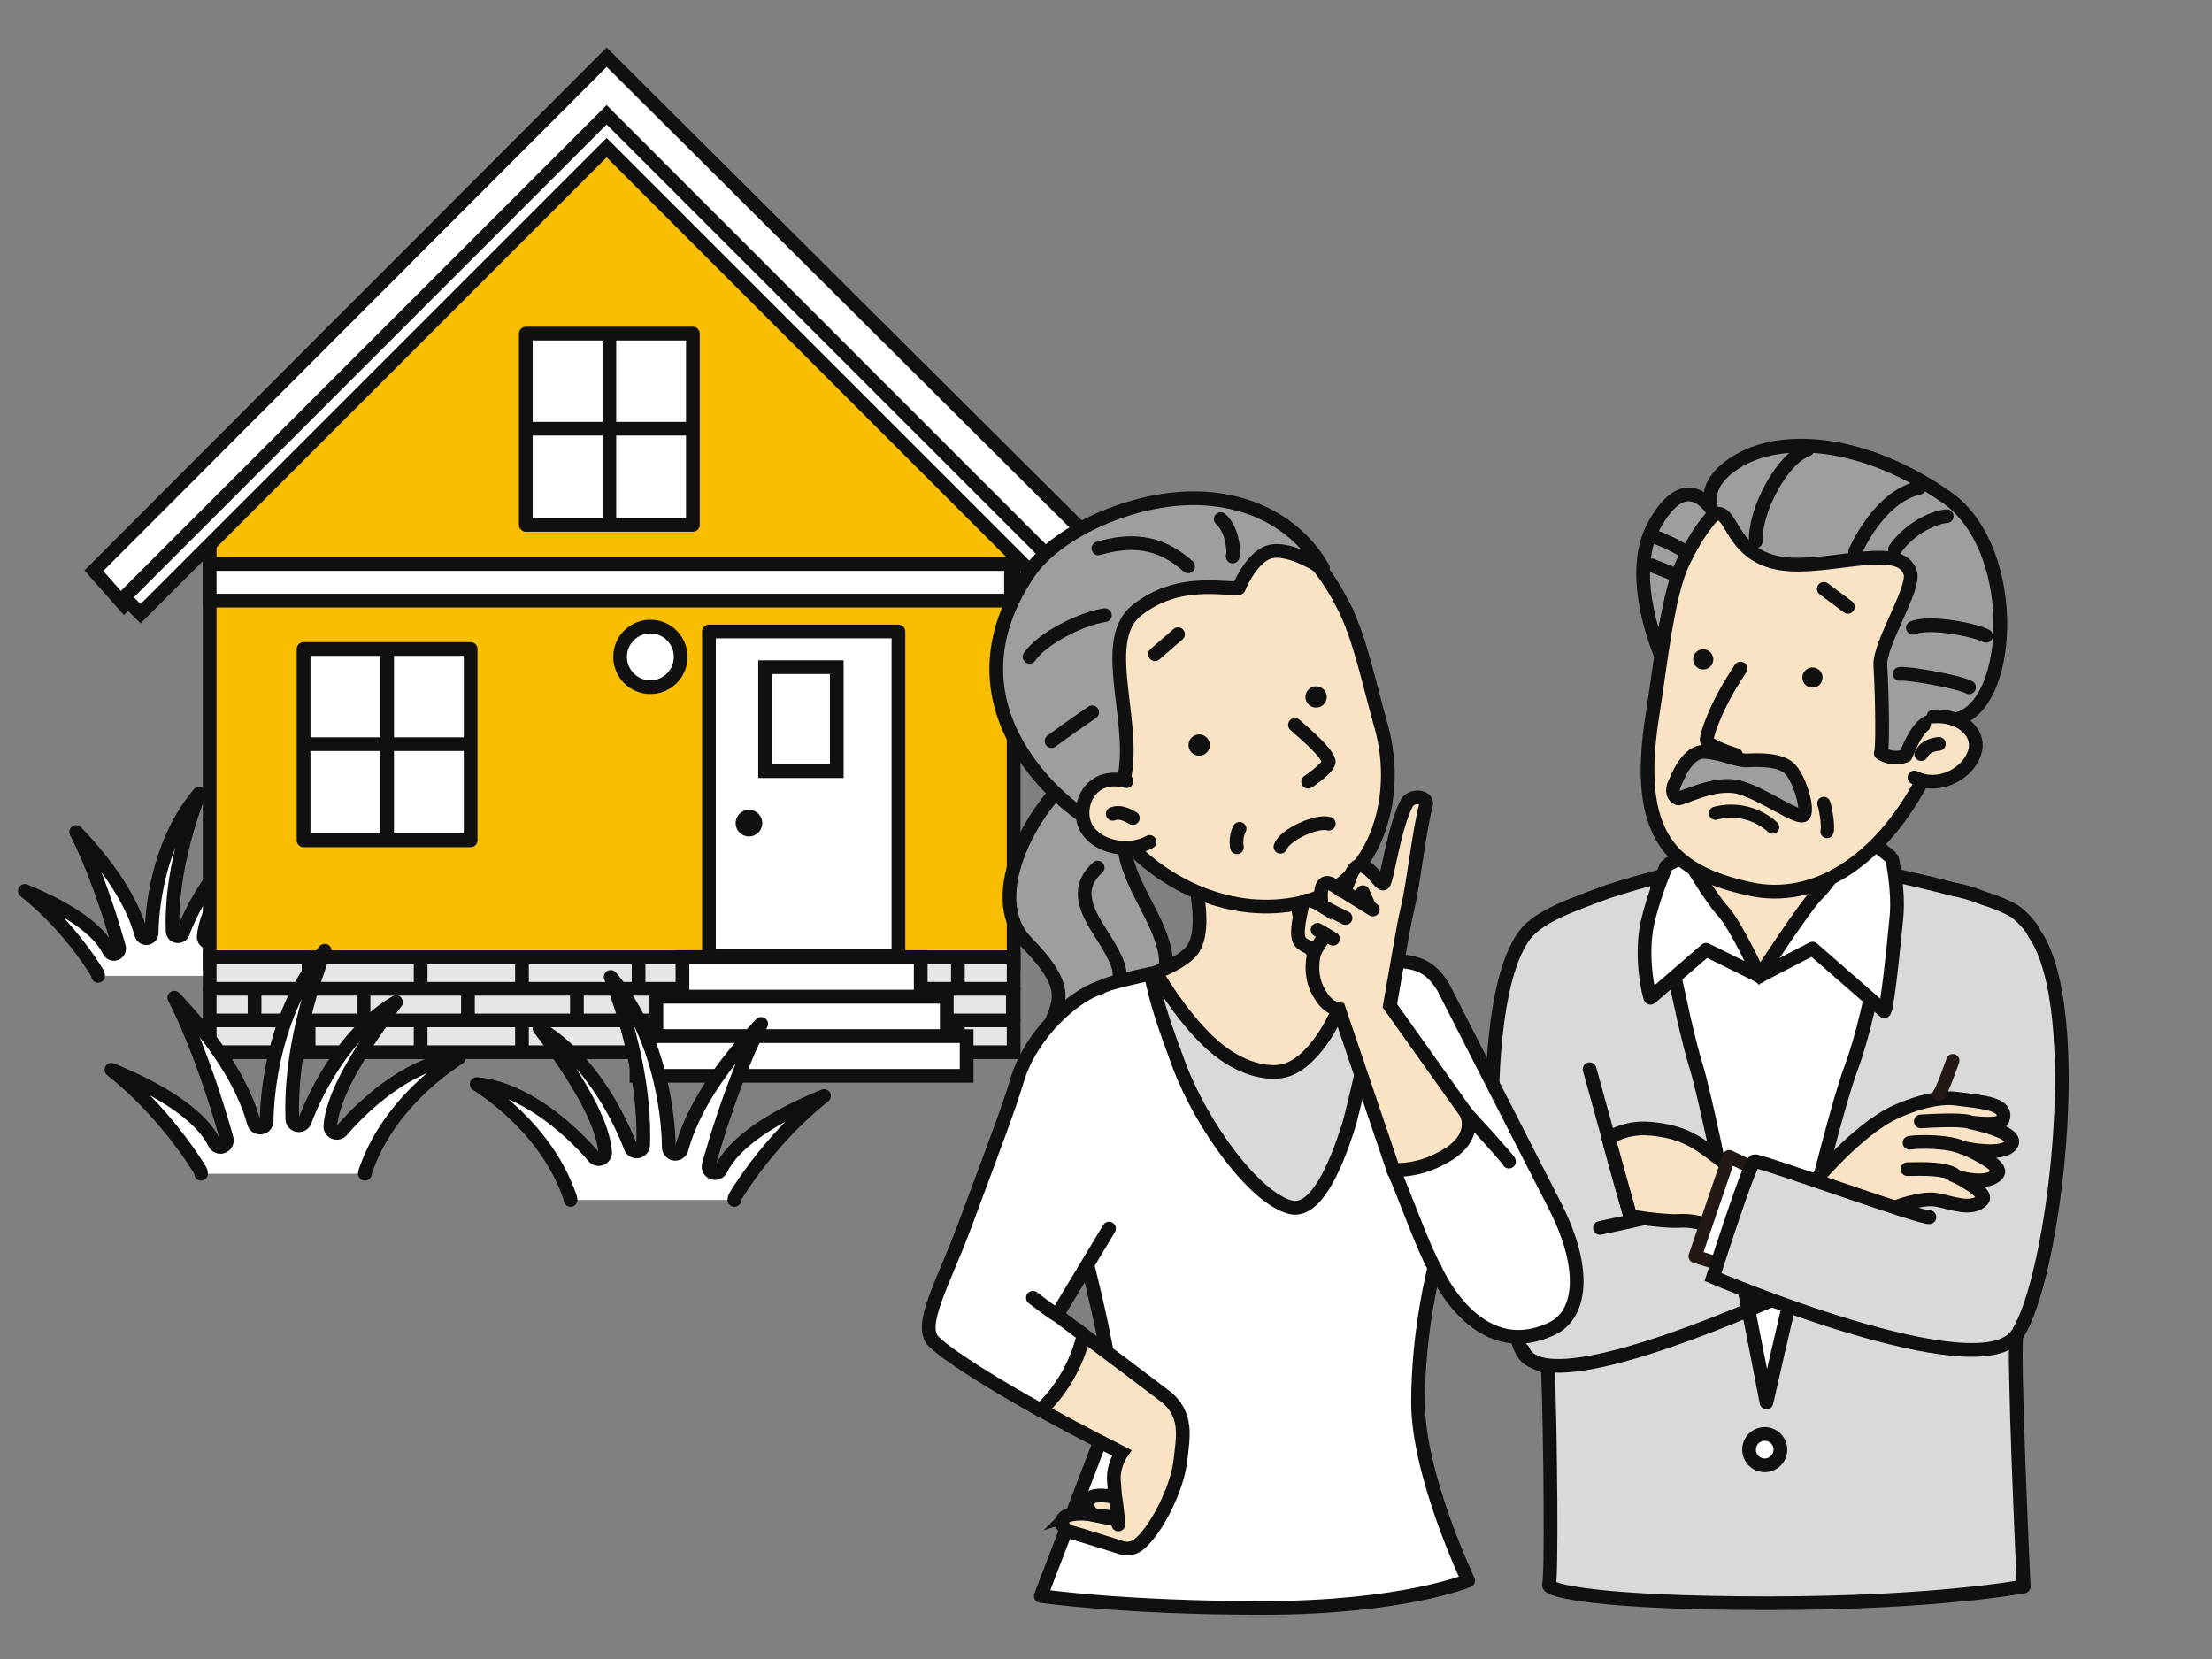 <?xml version="1.0" encoding="UTF-8"?>
<svg id="_レイヤー_1" xmlns="http://www.w3.org/2000/svg" version="1.1" viewBox="0 0 1600 1200">
  <rect x="0" y="0" width="1600" height="1200" fill="#808080" stroke="none"/>
  <!-- Generator: Adobe Illustrator 29.0.0, SVG Export Plug-In . SVG Version: 2.1.0 Build 186)  -->
  <defs>
    <style>
      .st0, .st1, .st2, .st3, .st4, .st5, .st6, .st7, .st8, .st9, .st10, .st11, .st12, .st13, .st14, .st15, .st16, .st17 {
        stroke-linecap: round;
      }

      .st0, .st1, .st2, .st3, .st4, .st6, .st7, .st8, .st9, .st10, .st11, .st18, .st19, .st20, .st17 {
        stroke-linejoin: round;
      }

      .st0, .st1, .st21, .st18, .st12 {
        fill: none;
      }

      .st0, .st2, .st8, .st9, .st10 {
        stroke-width: 9.561px;
      }

      .st0, .st2, .st8, .st10 {
        stroke: #231815;
      }

      .st1, .st22, .st3, .st4, .st5, .st21, .st6, .st7, .st11, .st12, .st23, .st13, .st14, .st15, .st16, .st19, .st17 {
        stroke-width: 9.921px;
      }

      .st1, .st22, .st4, .st5, .st21, .st6, .st7, .st9, .st11, .st18, .st12, .st23, .st13, .st14, .st15, .st16, .st19, .st20, .st17 {
        stroke: #101010;
      }

      .st2 {
        fill: #d9d9d9;
      }

      .st22, .st3, .st5, .st7, .st8, .st9, .st19, .st20 {
        fill: #fff;
      }

      .st22, .st5, .st21, .st12, .st23, .st13, .st14, .st15, .st16 {
        stroke-miterlimit: 10;
      }

      .st3 {
        stroke: #0f0f0f;
      }

      .st4, .st23, .st16 {
        fill: #fae3c5;
      }

      .st6 {
        fill: #9e9e9f;
      }

      .st10, .st11 {
        fill: #f9be00;
      }

      .st24 {
        fill: #101010;
      }

      .st18, .st20 {
        stroke-width: 9.921px;
      }

      .st13 {
        fill: #fabe00;
      }

      .st14, .st17 {
        fill: #d9d9d9;
      }

      .st15 {
        fill: #e6e6e6;
      }
    </style>
  </defs>
  <g>
    <path class="st3" d="M167.761,705.865c0-.407.048-.82.185-1.228,4.219-12.477,10.532-23.342,17.595-32.609,7.065-9.268,14.882-16.947,22.164-23.078,5.7-4.797,11.068-8.645,15.509-11.564-7.747.711-15.352,3.002-22.538,6.266-8.71,3.954-16.779,9.293-23.652,14.681-13.755,10.774-22.707,21.73-22.868,21.935h-.001c-1.057,1.306-2.823,1.771-4.385,1.155s-2.536-2.162-2.418-3.836c.295-4.128,1.326-8.478,2.854-12.994,1.53-4.514,3.565-9.193,5.925-13.921,4.72-9.453,10.745-19.115,16.686-27.834,4.735-6.945,9.415-13.284,13.341-18.407-5.692,3.363-10.926,7.369-15.711,11.755-8.551,7.839-15.645,16.887-21.284,25.494-11.288,17.213-16.743,32.643-16.843,32.939v.003c-.606,1.738-2.371,2.803-4.19,2.531s-3.193-1.81-3.261-3.649c-.076-2.051-.112-4.103-.112-6.151.008-27.999,6.71-55.689,13.377-76.451,2.031-6.317,4.06-11.987,5.903-16.829-5.346,6.291-9.871,13.009-13.693,19.892-6.671,12.013-11.206,24.517-14.269,36.004-6.134,22.973-6.37,41.852-6.367,44.427,0,.158,0,.253.001.283v.008c.031,1.932-1.38,3.583-3.293,3.855s-3.728-.921-4.237-2.784c-3.35-12.267-9.341-24.402-16.515-35.686-7.171-11.285-15.513-21.72-23.497-30.635-2.397-2.678-4.76-5.216-7.051-7.603.155.303.315.596.47.901,5.948,11.734,11.298,24.774,15.807,36.97,9.012,24.384,14.653,45.388,14.672,45.458.512,1.91-.515,3.901-2.37,4.588-1.854.688-3.932-.152-4.788-1.935-1.829-3.814-4.531-7.563-7.917-11.175-3.383-3.611-7.443-7.082-11.925-10.351-8.966-6.545-19.615-12.283-29.872-16.998-3.83-1.763-7.605-3.384-11.219-4.855,12.658,10.015,23.245,20.979,31.523,30.728,13.517,15.933,20.886,28.642,20.968,28.782h0c.352.607.502,1.268.5,1.922"/>
    <polygon class="st13" points="733.193 374.836 678.93 322.429 672.723 316.219 672.723 314.907 671.41 314.907 434.026 77.524 190.129 322.429 151.669 360.726 151.669 696.988 733.193 696.988 733.193 374.836"/>
    <rect class="st15" x="151.669" y="692.375" width="581.523" height="68.742"/>
    <polygon class="st5" points="438.794 41.365 67.894 412.787 89.834 437.644 438.794 88.685 787.754 437.644 810.092 410.844 438.794 41.365"/>
    <polygon class="st22" points="438.794 83.052 89.834 432.012 101.711 443.889 438.794 106.805 775.877 443.889 787.754 432.012 438.794 83.052"/>
    <circle class="st22" cx="470.434" cy="475.14" r="21.911"/>
    <g>
      <rect class="st20" x="380.343" y="241.298" width="120.84" height="138.341"/>
      <line class="st18" x1="380.343" y1="310.105" x2="501.183" y2="310.105"/>
      <line class="st18" x1="440.763" y1="379.638" x2="440.763" y2="241.298"/>
    </g>
    <g>
      <rect class="st20" x="219.587" y="469.467" width="120.84" height="138.341"/>
      <line class="st18" x1="219.587" y1="538.273" x2="340.427" y2="538.273"/>
      <line class="st18" x1="280.007" y1="607.807" x2="280.007" y2="469.467"/>
    </g>
    <rect class="st22" x="151.669" y="407.942" width="579.617" height="26.497"/>
    <line class="st12" x1="733.193" y1="715.227" x2="151.669" y2="715.227"/>
    <line class="st12" x1="733.193" y1="738.081" x2="151.669" y2="738.081"/>
    <g>
      <line class="st21" x1="223.215" y1="693.442" x2="223.215" y2="713.977"/>
      <line class="st21" x1="262.959" y1="717.289" x2="262.959" y2="737.824"/>
      <line class="st21" x1="184.132" y1="717.289" x2="184.132" y2="737.824"/>
      <line class="st21" x1="223.215" y1="737.162" x2="223.215" y2="757.696"/>
    </g>
    <g>
      <line class="st21" x1="377.557" y1="693.442" x2="377.557" y2="713.977"/>
      <line class="st21" x1="417.302" y1="717.289" x2="417.302" y2="737.824"/>
      <line class="st21" x1="338.475" y1="717.289" x2="338.475" y2="737.824"/>
      <line class="st21" x1="377.557" y1="737.162" x2="377.557" y2="757.696"/>
      <line class="st21" x1="304.25" y1="693.442" x2="304.25" y2="713.977"/>
      <line class="st21" x1="304.25" y1="737.162" x2="304.25" y2="757.696"/>
    </g>
    <g>
      <line class="st21" x1="535.212" y1="693.442" x2="535.212" y2="713.977"/>
      <line class="st21" x1="574.956" y1="717.289" x2="574.956" y2="737.824"/>
      <line class="st21" x1="496.129" y1="717.289" x2="496.129" y2="737.824"/>
      <line class="st21" x1="535.212" y1="737.162" x2="535.212" y2="757.696"/>
      <line class="st21" x1="461.905" y1="693.442" x2="461.905" y2="713.977"/>
      <line class="st21" x1="461.905" y1="737.162" x2="461.905" y2="757.696"/>
    </g>
    <g>
      <line class="st21" x1="692.867" y1="693.442" x2="692.867" y2="713.977"/>
      <line class="st21" x1="732.611" y1="717.289" x2="732.611" y2="737.824"/>
      <line class="st21" x1="653.784" y1="717.289" x2="653.784" y2="737.824"/>
      <line class="st21" x1="692.867" y1="737.162" x2="692.867" y2="757.696"/>
      <line class="st21" x1="619.56" y1="693.442" x2="619.56" y2="713.977"/>
      <line class="st21" x1="619.56" y1="737.162" x2="619.56" y2="757.696"/>
    </g>
    <rect class="st19" x="512.792" y="456.76" width="137.066" height="234.335"/>
    <path class="st24" d="M551.366,595.384c0,5.32-4.313,9.633-9.633,9.633s-9.632-4.312-9.632-9.633,4.312-9.633,9.632-9.633,9.633,4.313,9.633,9.633Z"/>
    <rect class="st22" x="553.401" y="482.596" width="51.857" height="75.192"/>
    <g>
      <rect class="st22" x="493.63" y="692.261" width="172.34" height="28.722"/>
      <rect class="st22" x="474.766" y="720.982" width="210.07" height="28.722"/>
      <rect class="st22" x="460.406" y="749.466" width="238.791" height="28.722"/>
    </g>
    <path class="st3" d="M412.696,867.953c0-.498-.058-1.004-.227-1.503-5.165-15.274-12.893-28.574-21.539-39.918-8.649-11.346-18.217-20.744-27.131-28.251-6.976-5.872-13.549-10.582-18.985-14.156,9.483.871,18.794,3.674,27.589,7.671,10.662,4.84,20.54,11.375,28.953,17.972,16.837,13.189,27.795,26.6,27.994,26.85v.002c1.294,1.597,3.457,2.166,5.369,1.413,1.912-.753,3.104-2.646,2.96-4.696-.36-5.053-1.624-10.378-3.494-15.907-1.873-5.526-4.364-11.253-7.252-17.042-5.777-11.572-13.152-23.399-20.427-34.072-5.796-8.501-11.526-16.261-16.33-22.531,6.968,4.116,13.376,9.02,19.232,14.39,10.469,9.597,19.151,20.671,26.054,31.208,13.817,21.071,20.496,39.96,20.617,40.322v.003c.741,2.127,2.902,3.432,5.128,3.098,2.227-.334,3.909-2.216,3.991-4.467.093-2.511.137-5.022.136-7.529-.01-34.275-8.214-68.171-16.375-93.586-2.486-7.733-4.969-14.674-7.226-20.601,6.545,7.7,12.083,15.924,16.762,24.351,8.166,14.704,13.716,30.013,17.468,44.074,7.51,28.122,7.798,51.234,7.793,54.384,0,.194-.001.31-.001.346v.009c-.037,2.364,1.69,4.386,4.03,4.719s4.563-1.127,5.186-3.408c4.101-15.016,11.434-29.87,20.217-43.684,8.778-13.815,18.991-26.588,28.763-37.501,2.935-3.279,5.827-6.385,8.631-9.307-.191.371-.385.729-.575,1.103-7.282,14.365-13.83,30.327-19.349,45.256-11.033,29.85-17.937,55.561-17.961,55.647-.627,2.338.631,4.774,2.901,5.616,2.27.841,4.813-.186,5.861-2.369,2.239-4.669,5.547-9.259,9.691-13.68,4.141-4.422,9.111-8.668,14.598-12.672,10.976-8.012,24.012-15.036,36.567-20.808,4.689-2.157,9.31-4.141,13.734-5.944-15.495,12.26-28.456,25.681-38.588,37.615-16.546,19.504-25.566,35.062-25.667,35.233h0c-.429.742-.613,1.552-.612,2.352"/>
    <path class="st3" d="M263.946,849.001c0-.498.058-1.004.227-1.503,5.165-15.274,12.893-28.574,21.539-39.918,8.649-11.346,18.217-20.744,27.131-28.251,6.976-5.872,13.549-10.582,18.985-14.156-9.483.871-18.794,3.674-27.589,7.671-10.662,4.84-20.54,11.375-28.953,17.972-16.837,13.189-27.795,26.6-27.994,26.85v.002c-1.294,1.597-3.457,2.166-5.369,1.413-1.912-.753-3.104-2.646-2.96-4.696.36-5.053,1.624-10.378,3.494-15.907,1.873-5.526,4.364-11.253,7.252-17.042,5.777-11.572,13.153-23.399,20.427-34.072,5.796-8.501,11.526-16.261,16.33-22.531-6.968,4.116-13.376,9.02-19.232,14.39-10.469,9.597-19.151,20.671-26.054,31.208-13.817,21.071-20.496,39.96-20.617,40.322v.003c-.741,2.127-2.902,3.432-5.128,3.098-2.227-.334-3.909-2.216-3.991-4.467-.093-2.511-.137-5.022-.136-7.529.01-34.275,8.214-68.171,16.375-93.586,2.486-7.733,4.969-14.674,7.226-20.601-6.545,7.7-12.083,15.924-16.762,24.351-8.166,14.704-13.716,30.013-17.468,44.074-7.51,28.122-7.798,51.234-7.793,54.384,0,.194.001.31.001.346v.009c.037,2.364-1.69,4.386-4.03,4.719s-4.563-1.127-5.186-3.408c-4.101-15.016-11.434-29.87-20.217-43.684-8.778-13.815-18.991-26.588-28.763-37.501-2.935-3.279-5.827-6.385-8.631-9.307.191.371.385.729.575,1.103,7.282,14.365,13.83,30.327,19.349,45.256,11.033,29.85,17.937,55.561,17.961,55.647.627,2.338-.631,4.774-2.901,5.616-2.27.841-4.813-.186-5.861-2.369-2.239-4.669-5.547-9.259-9.691-13.68-4.141-4.422-9.111-8.668-14.598-12.672-10.976-8.012-24.012-15.036-36.567-20.808-4.689-2.157-9.31-4.141-13.734-5.944,15.495,12.26,28.456,25.681,38.588,37.615,16.546,19.504,25.566,35.062,25.667,35.233h0c.429.742.613,1.552.612,2.352"/>
  </g>
  <g>
    <path class="st17" d="M1471.487,675.138c-2.265-5.35-10.232-13.493-14.791-16.316-5.017-3.106-13.138-6.321-22.767-9.45-8.333-3.262-16.006-5.326-20.337-5.96-31.833-8.548-67.644-15.271-67.915-15.298-49.106-4.911-88.664-9.275-106.123-4.365-18.24,5.13-52.128,12.944-77.395,21.449-21.418,8.179-48.527,16.761-59.216,30.999-39.44,52.532-21.802,251.703-3.974,296.743,4.596,11.61,8.478,10.598,20.666,16.427,2.012,53.473,2.679,152.816.795,156.585-2.324,4.647,37.329,13.694,158.613,13.694s184.761-12.104,184.761-12.104c0,0-8.242-177.366-4.987-182.079,26.996-39.098,50.878-235.862,12.671-290.325Z"/>
    <path class="st7" d="M1198.325,639.635s17.487,96.176,28.615,131.945c11.128,35.768,50.809,242.786,50.809,242.786,0,0,43.778-195.096,61.265-241.992,17.487-46.896,29.193-137.711,29.193-137.711l-169.88,4.972Z"/>
    <path class="st23" d="M1326.988,565.136s-4.038,56.849,11.064,80.084c15.103,23.235-5.069,21.885-5.069,21.885l-60.281,38.945-41.677-37.092s-25.119-.341-8.855-31.708c16.264-31.367,20.385-67.244,20.385-67.244"/>
    <path class="st7" d="M1287.83,1048.557c0,6.266-5.079,11.345-11.345,11.345s-11.345-5.079-11.345-11.345,5.079-11.345,11.345-11.345,11.345,5.079,11.345,11.345Z"/>
    <path class="st16" d="M1214.226,883.099c26.264-1.433,36.907,16.681,38.784,11.051,1.877-5.63,12.824-38.471,12.824-38.471-33.78-26.273-41.254-34.664-65.37-38.471-14.449-2.281-23.771-.834-37.116,5.63,2.934,12.417,15.847,56.925,15.847,56.925,0,0,23.562,3.962,35.031,3.336Z"/>
    <path class="st4" d="M1371.656,804.072s24.605-11.885,43.372-9.383c18.767,2.502,38.159,3.44,33.467,15.326-1.894,4.798-22.833,1.877-22.833,1.877,0,0,35.239,6.985,29.192,15.952-5.946,8.817-33.258,2.815-33.258,2.815,0,0,28.449,12.215,23.25,18.454-8.341,10.009-34.51.938-32.633.313,0,0,27.003,13.032,21.582,18.662-7.677,7.972-22.103,1.773-32.946-.209-10.06-1.838-29.609,4.379-33.988,7.507-4.379,3.128-58.176-16.264-58.176-16.264,0,0,33.78-42.121,62.972-55.049Z"/>
    <path class="st0" d="M1172.939,780.926"/>
    <line class="st1" x1="1157.301" y1="888.208" x2="1187.652" y2="881.631"/>
    <path class="st1" d="M1292.174,935.771c-62.802,27.852-177.669,73.485-190.547,40.952"/>
    <line class="st1" x1="1149.794" y1="773.42" x2="1179.195" y2="879.763"/>
    <path class="st7" d="M1413.307,849.424c-7.194-4.066-20.487-4.066-33.623-3.753"/>
    <path class="st7" d="M1419.406,830.032c-10.009-4.587-30.808-4.535-38.159-3.441"/>
    <path class="st7" d="M1423.785,811.265c-7.507-1.668-26.43-.625-34.405-.156"/>
    <polyline class="st8" points="1274.487 847.86 1250.716 836.6 1226.111 908.747 1248.631 915.837"/>
    <path class="st14" d="M1395.636,880.389c-3.753,1.877-122.816-41.391-126.57-40.452-3.753.938-30.026,83.824-30.026,83.824,0,0,192.254,81.564,219.777,41.703"/>
    <path class="st10" d="M1402.517,791.561c1.877-1.251,10.009-24.397,10.009-24.397"/>
    <path class="st7" d="M1272.702,706.05l38.324-19.903,51.82,45.21c1.72,1.679,6.411-41.213,8.955-68.525,1.725-18.521-3.088-42.3-3.497-42.386l-22.401-18.107s-21.529,34.922-31.024,43.975c-9.496,9.053-42.178,59.736-42.178,59.736Z"/>
    <path class="st7" d="M1272.702,706.05l-38.665-19.05-40.136,34.742c-.686.307-7.889-28.975-2.196-54.474,4.21-18.861,13.658-41.584,14.072-41.647l13.414-6.725s18.176,30.694,27.138,40.275c8.962,9.581,26.374,46.879,26.374,46.879Z"/>
    <path class="st6" d="M1241.45,373.477s-3.126,21.289-20.392,42.373c-17.918,21.88-19.22,59.183-19.22,59.183,0,0-25.798-57.498-5.553-94.649,20.246-37.152,37.429-20.764,45.165-6.907Z"/>
    <path class="st1" d="M1198.903,389.071c9.508,3.498,26.186,12.611,27.109,14.961"/>
    <line class="st1" x1="1194.823" y1="408.959" x2="1214.603" y2="416.836"/>
    <path class="st4" d="M1217.614,406.268c-11.54,23.681-16.484,74.307-22.241,110.263-14.078,87.919,13.309,113.863,70.105,126.42,47.564,10.516,93.632-20.778,123.532-75.686,14.835-27.243,32.292-85.985,36.571-121.226,5.423-44.666-25.391-81.248-109.921-94.174-53.194-8.134-77.196,11.616-98.047,54.402Z"/>
    <path class="st4" d="M1258.993,483.607c-17.604,26.031-24.389,47.257-24.498,51.623-.109,4.366,21.222,10.817,21.222,10.817"/>
    <path class="st24" d="M1239.213,478.034c-.595,3.999-4.319,6.758-8.318,6.163-3.999-.595-6.758-4.319-6.162-8.318.595-3.999,4.319-6.758,8.318-6.162,3.999.595,6.758,4.319,6.162,8.318Z"/>
    <path class="st24" d="M1318.243,491.183c-.595,3.999-4.319,6.758-8.318,6.162s-6.758-4.319-6.162-8.318c.595-3.999,4.319-6.758,8.318-6.162,3.999.595,6.758,4.319,6.162,8.318Z"/>
    <path class="st6" d="M1239.949,372.286c14.294-6.447,10.13,33.956,55.857,36.058,33.997,1.563,79.764-15.701,85.994,6.188,3.267,11.478-22.518,51.372-21.689,66.39,1.595,28.872,1.658,64.118.308,63.825-.417-.09,7.994,5.881,18.004,1.855,12.11-30.281,19.686-25.211,31.854-25.658,45.59-1.675,52.815-122.94-2.332-161.302-58.34-40.583-116.821-45.579-149.533-26.894-32.711,18.685-18.465,39.539-18.465,39.539Z"/>
    <path class="st1" d="M1370.721,397.252c11.387-16.152,29.449-23.453,37.419-23.871"/>
    <path class="st1" d="M1341.857,399.112s16.938-39.983,46.392-46.288"/>
    <path class="st1" d="M1383.639,454.114c12.561-5.198,45.608,1.809,52.866,5.773"/>
    <path class="st1" d="M1269.992,391.561c-.818-22.623,19.292-60.228,37.334-66.339"/>
    <path class="st6" d="M1211.764,565.869c1.099-2.111,8.434-23.229,21.946-22.017,13.512,1.212,22.601,6.443,29.735,6.164,7.134-.279,22.857-1.077,30.343,5.316,7.486,6.394,14.241,29.211,11.127,33.913-3.113,4.702-29.259-15.068-46.938-19.78-17.679-4.712-42.061,8.882-44.292,8.053-2.935-1.09-5.329-5.104-1.921-11.649Z"/>
    <path class="st4" d="M1398.532,518.249c18.319-1.553,35.054,11.184,29.583,26.714-5.471,15.53-26.681,26.007-43.328,17.382"/>
    <path class="st7" d="M1389.674,545.433c3.255-5.852,8.547-6.807,12.758-7.367"/>
    <path class="st9" d="M1319.196,581.139c1.665,4.638,3.472,17.587,2.33,20.343"/>
    <path class="st1" d="M1374.11,487.481c5.429-.978,43.202,5.714,50.17,9.679"/>
    <line class="st7" x1="1319.223" y1="425.932" x2="1336.628" y2="438.936"/>
    <path class="st9" d="M1240.847,588.245c14.278-3.906,30.447.028,41.334,10.058"/>
    <path class="st6" d="M782.513,556.116c-32.646,22.023-73.166,91.386-40.029,125.456,33.137,34.07,23.437,42.768,15.812,63.48-7.625,20.712,2.862,44.649,22.252,48.49,19.389,3.841,15.329-35.558,34.913-48.469,17.202-11.34,29.478-38.736,27.758-52.697-3.47-28.159-28.445-53.049-30.133-82.184-1.688-29.135-2.008-51.317-2.008-51.317"/>
    <path class="st1" d="M793.939,627.55c-15.331,13.85-9.613,28.801,1.304,45.865,16.284,25.452,16.473,30.682,12.165,39.619"/>
    <path class="st2" d="M880.281,1091.347c1.545-20.224,3.417-59.174,1.464-88.684-8.805-133.052-29.956-231.494-54.112-295.996,24.933-1.6,130.093-8.197,162.149-10.333,22.051,74.798-5.152,253.496-5.152,253.496,0,0,6.094,77.94,11.513,135.955-29.218,8.814-72.237,14.662-115.862,5.561Z"/>
    <path class="st16" d="M855.453,603.337s21.374,62.326,7.551,83.062c-6.359,9.538-27.025,17.089-27.025,17.089,0,0,17.723,30.86,39.345,50.87,18.08,16.732,37.038,22.528,50.87,20.666,12.367-1.665,22.738-12.994,29.409-22.256,14.717-20.429,24.64-54.05,24.64-54.05,0,0-23.051,7.948-34.336-16.488-14.132-30.599-5.996-80.491-5.996-80.491"/>
    <path class="st7" d="M1124.591,871.971c-1.942-3.81-80.76-158.15-80.76-158.15-9.332-14.749-18.595-20.68-49.28-18.282-2.875.225,5.249.127-4.769.795,8.97,30.426-7.948,92.997-13.548,115.534-11.174,36.243-25.718,65.734-42.886,61.319-25.641-6.593-63.625-58.117-80.279-102.138-9.857-26.551-16.792-45.989-20.666-66.767-10.711,2.472-30.292,6.314-36.859,10.116-18.177,10.524-39.475,81.04-34.188,102.187,17.115,68.462,47.019,171.77,42.869,203.148-.886,3.424-51.404,134.642-51.404,134.642,0,0,58.69,8.693,160.198,8.693s148.934-19.815,148.934-19.815c0,0-36.251-76.392-36.251-128.887s11.895-97.508,11.895-97.508c0,0,29.477,70.755,85.141,44.094,20.374-9.758,25.953-41.71,1.854-88.982Z"/>
    <path class="st7" d="M802.198,888.687l-37.585,62.445s8.086,6.236,19.221,14.479c-4.229,19.928-16.426,41.11-31.113,54.367-28.473-15.606-65.725-38.25-77.283-49.54-11.687-11.415,7.02-42.704,22.245-83.627,25.031-67.276,32.053-85.597,38.146-105.826,9.936-32.986,40.935-60.806,59.715-66.587"/>
    <path class="st1" d="M764.613,951.132c-2.666-.879-17.496-12.414-17.496-12.414"/>
    <path class="st11" d="M1060.636,805.234s32.11,35.027,30.875,35.027"/>
    <path class="st10" d="M1007.803,846.018"/>
    <path class="st7" d="M1037.597,916.858c-8.292-14.393-22.048-53.55-29.794-70.841"/>
    <g>
      <path class="st16" d="M772.658,1096.084c7.827-2.472,17.714-.412,17.714-.412,0,0-7.415-7.415-2.059-11.947,3.897-3.297,13.46-1.797,18.382-.734-.346-4.728-.723-8.954-.955-11.738-.927-11.123,5.561-20.392,5.561-20.392,0,0-28.046-14.148-58.58-30.883,14.687-13.257,26.884-34.44,31.113-54.367,19.172,14.195,48.509,36.452,58.445,43.962,17.589,13.296,13.183,30.896,11.66,45.922-2.158,21.29-17.611,50.979-29.661,61.175-5.39,4.561-11.146,3.925-15.348,2.074,0,0-30.092-9.479-35.035-10.714-4.944-1.236-9.063-9.475-1.236-11.947Z"/>
      <path class="st16" d="M806.695,1082.991c1.803,10.209,2.215,19.684,2.215,19.684"/>
      <line class="st16" x1="806.85" y1="1097.732" x2="790.372" y2="1095.672"/>
    </g>
    <path class="st16" d="M971.297,437.186c12.089,23.209,18.035,53.545,27.797,88.376,14.849,52.979-5.053,115.397-58.051,127.401-49.345,11.176-99.531-12.409-129.526-47.5-20.022-23.423-42.829-73.732-43.226-108.993-.397-35.262,50.896-107.752,103.939-114.378,51.944-6.489,77.225,13.162,99.067,55.095Z"/>
    <path class="st6" d="M956.907,410.845c.95,1.649-26.67-18.512-41.75-10.41-11.802,6.34-19.112,24.883-19.112,24.883-11.208,1.152-43.686-7.366-73.43,15.858-30.545,23.85,4.505,89.49-12.521,131.878-8.869,22.081-28.401,15.828-28.401,15.828,0,0-106.836-71.145-37.904-174.084,19.802-29.571,71.505-52.946,115.205-54.329,39.302-1.244,77.224,14.45,97.914,50.376Z"/>
    <path class="st24" d="M859.687,538.788c-.087,4.255,3.292,7.774,7.547,7.861,4.255.087,7.774-3.292,7.861-7.547.087-4.255-3.292-7.774-7.547-7.861-4.255-.087-7.774,3.292-7.861,7.547Z"/>
    <path class="st24" d="M944.257,503.976c-.087,4.255,3.292,7.774,7.547,7.861,4.255.087,7.774-3.292,7.861-7.547.087-4.255-3.292-7.774-7.547-7.861-4.255-.087-7.774,3.292-7.861,7.547Z"/>
    <path class="st16" d="M936.71,524.345c18.163,15.789,22.759,21.603,24.299,25.869,1.54,4.266-14.83,15.243-14.83,15.243"/>
    <path class="st16" d="M814.798,565.073c-26.982-7.246-37.095,19.433-29.118,33.712,7.977,14.279,30.761,18.646,45.856,10.213"/>
    <path class="st7" d="M804.909,588.685c4.978-1.947,9.956.434,14.501,3.031"/>
    <path class="st1" d="M859.405,409.666c-21.455-19.399-43.164-19.348-64.89-12.989"/>
    <path class="st1" d="M799.172,444.969c-17.375,2.578-45.331,16.766-54.468,30.133"/>
    <path class="st1" d="M891.628,402.537c1.283-5.285-.672-20.167-8.621-27.056"/>
    <path class="st1" d="M790.018,515.24c-13.318,8.931-29.417,20.8-29.417,20.8"/>
    <path class="st7" d="M896.611,599.503c-3.32,5.846-1.909,13.347-1.909,13.347"/>
    <line class="st7" x1="835.444" y1="473.198" x2="852.104" y2="458.744"/>
    <path class="st7" d="M926.194,612.478c3.047-8.683,26.131-19.239,34.973-16.692"/>
    <g>
      <path class="st16" d="M1031.476,582.323c1.707-6.446-10.472-7.623-13.769-1.622-9.524,17.334-14.549,58.032-17.156,58.443-2.607.411-10.562-14.926-18.164-12.711-6.565,1.913-7.457,20.293-12.296,17.671,0,0-7.17-5.895-10.588-5.492-6.229.734-3.383,16.434-3.383,16.434,0,0-12.822-8.367-14.198-.135-.917,5.494-4.69,18.248-2.269,24.82,1.445,3.923,8.501,5.893,11.76,7.61-1.73,3.459-4.497,17.64,2.075,29.746,5.777,10.642,10.447,11.906,14.969,12.88l39.346,116.052s.085.011.249.028c2.253.232,19.473,1.507,39.607-11.151,21.606-13.584,12.977-29.661,12.977-29.661l-55.3-77.77s5.441-31.069,6.953-40.124c1.513-9.055,4.251-23.783,5.476-28.709,4.739-19.064,8.276-55.786,13.712-76.308"/>
      <line class="st16" x1="993.026" y1="657.89" x2="973.298" y2="645.652"/>
      <line class="st16" x1="990.384" y1="655.657" x2="985.789" y2="645.341"/>
      <path class="st16" d="M973.267,664.014s-18.183-9.029-17.147-8.969"/>
      <line class="st16" x1="958.676" y1="675.925" x2="951.413" y2="687.34"/>
      <line class="st16" x1="964.21" y1="679.039" x2="953.021" y2="672.535"/>
    </g>
  </g>
</svg>
